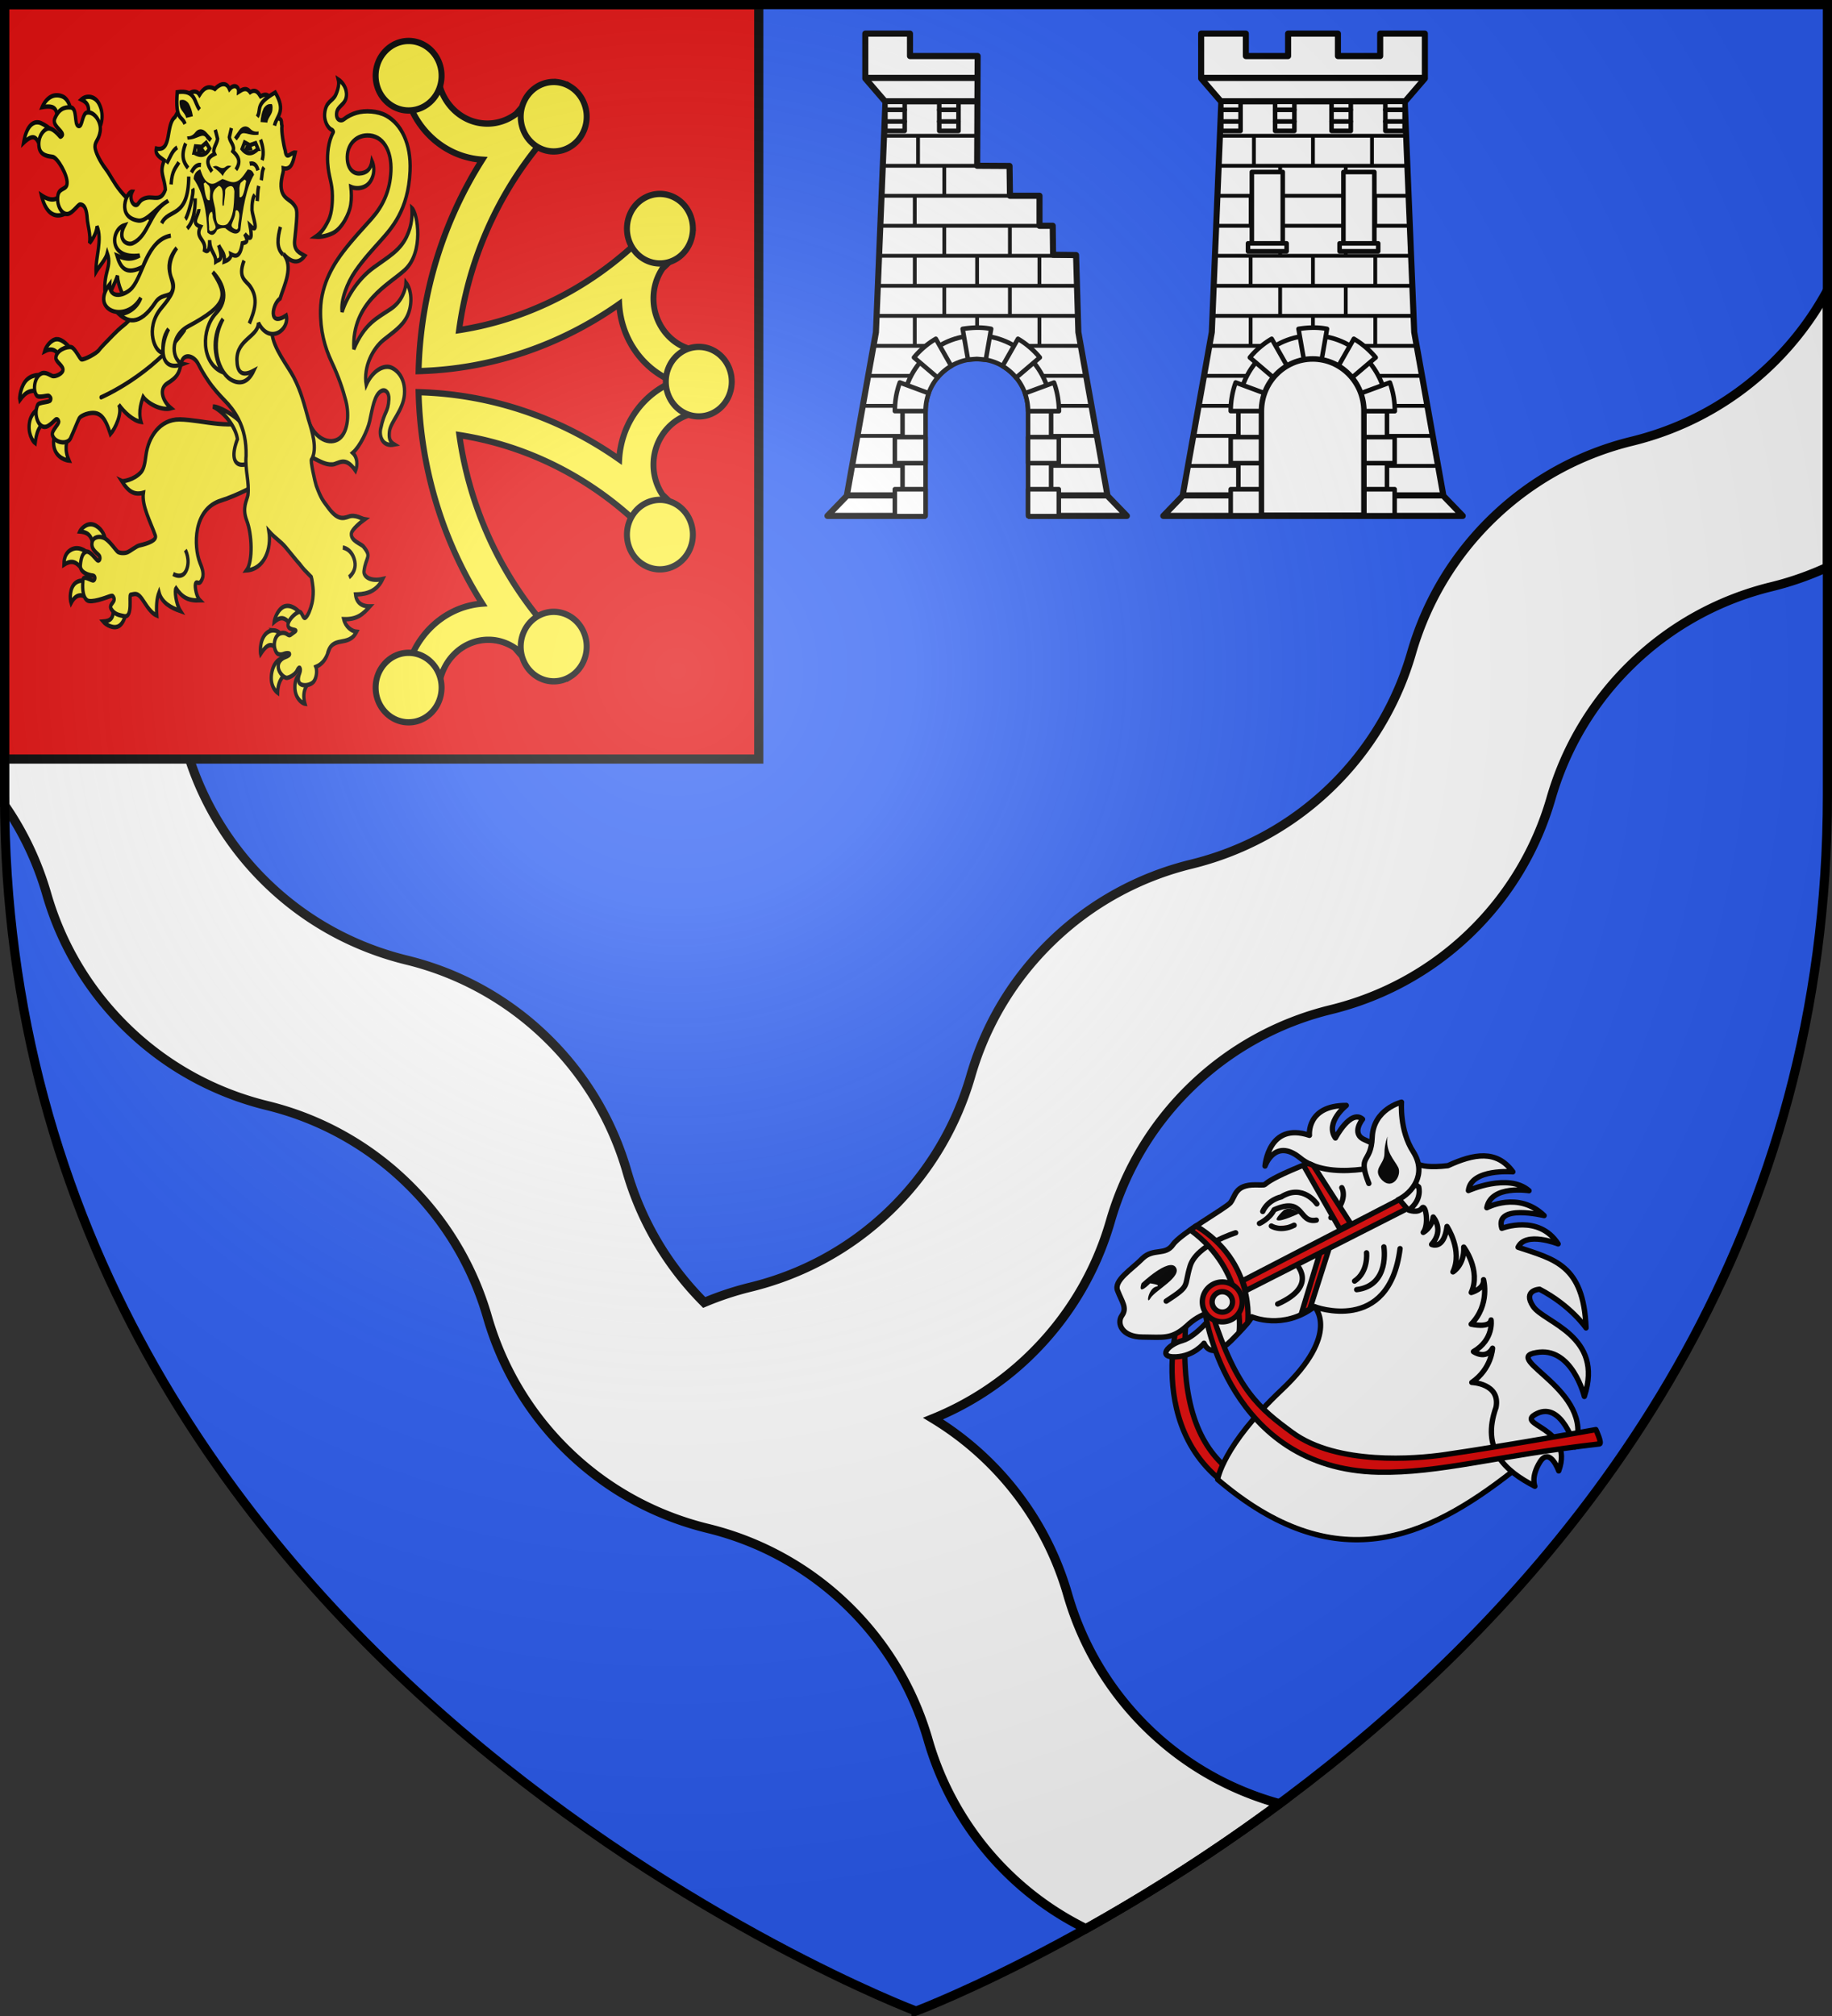 <svg xmlns="http://www.w3.org/2000/svg" width="600" height="660"><rect width="100%" height="100%" fill="#333333" stroke="none"/><radialGradient id="a" cx="221.445" cy="226.331" r="300" gradientTransform="matrix(1.353 0 0 1.349 -77.63 -85.747)" gradientUnits="userSpaceOnUse"><stop offset="0" stop-color="#fff" stop-opacity=".314"/><stop offset=".19" stop-color="#fff" stop-opacity=".251"/><stop offset=".6" stop-color="#6b6b6b" stop-opacity=".125"/><stop offset="1" stop-opacity=".125"/></radialGradient><path fill="#2b5df2" fill-rule="evenodd" d="M300 658.5s298.5-112.32 298.5-397.772V2.176H1.5v258.552C1.5 546.18 300 658.5 300 658.5"/><g stroke="#000"><path fill="#fff" stroke-width="3" d="M598.5 95.068a99.5 99.5 0 0 1-18.672 24.522c-13.153 12.627-28.873 20.836-45.406 24.875a99.36 99.36 0 0 0-45.375 24.937c-13.154 12.627-22.04 27.99-26.75 44.344-4.712 16.349-13.632 31.69-26.781 44.313-13.154 12.626-28.873 20.836-45.407 24.875a99.37 99.37 0 0 0-45.375 24.937c-13.153 12.627-22.07 27.958-26.78 44.313-4.713 16.348-13.602 31.69-26.75 44.312-13.154 12.627-28.905 20.867-45.438 24.906a100 100 0 0 0-15.131 5.004c-12.328-12.335-20.761-27.114-25.291-42.832-4.71-16.355-13.597-31.685-26.75-44.312a99.37 99.37 0 0 0-45.375-24.938c-16.534-4.039-32.253-12.248-45.406-24.875a99.47 99.47 0 0 1-26.782-44.344c-4.71-16.354-13.596-31.685-26.75-44.312A99.4 99.4 0 0 0 1.5 179.855v80.422c0 1.118.018 2.226.027 3.338 6.251 9.028 10.836 18.874 13.786 29.115 4.711 16.349 13.632 31.69 26.78 44.313C55.248 349.67 70.968 357.91 87.5 361.949a99.37 99.37 0 0 1 45.375 24.938c13.153 12.627 22.07 27.957 26.781 44.312 4.712 16.349 13.601 31.69 26.75 44.313 13.154 12.627 28.904 20.836 45.438 24.875a99.36 99.36 0 0 1 45.375 24.937c13.153 12.627 22.04 27.958 26.75 44.313a99.47 99.47 0 0 0 26.781 44.343 98.7 98.7 0 0 0 24.918 17.436c18.627-10.412 40.5-23.976 63.377-40.922-15.497-4.258-30.207-12.234-42.607-24.139-13.15-12.622-22.039-27.964-26.75-44.312-4.71-16.355-13.628-31.686-26.782-44.313a99.8 99.8 0 0 0-17.312-13.308 98.8 98.8 0 0 0 31.297-20.3c13.148-12.624 22.07-27.965 26.78-44.313 4.711-16.355 13.597-31.686 26.75-44.313a99.37 99.37 0 0 1 45.376-24.937c16.533-4.04 32.284-12.28 45.437-24.907 13.15-12.622 22.039-27.964 26.75-44.312 4.71-16.355 13.628-31.686 26.782-44.313a99.36 99.36 0 0 1 45.375-24.937 101 101 0 0 0 18.359-6.41z"/><path fill="#e20909" stroke-width="3" d="M1.5 1.5v247h247V1.5z"/><g fill="#e20909" stroke-linecap="round" stroke-linejoin="round" stroke-width="1.24"><path d="M-237.392 117.842s-25.105 25.892 2.303 50.455c.191.17 2.232-1.825 2.232-1.825-1.579-4.98-24.352-15.448-2.122-48.37" transform="matrix(1.223 -.705 .706 1.222 592.331 123.833)"/><g fill="#fff"><path d="M-182.989 102.33c-2.116-1.23-4.728-2.055-7.771-2.443-16.017-2.4-9.852.489-13.976-1.905-4.125-2.393-5.209-.034-7.092.711-1.785.573-13.574.397-16.38 1.756-2.827 1.347-4.302-1.577-7.666-.771-3.463.978-8.474 1.058-8.794 3.63-.438 2.734-.036 4.576-2.034 5.485-1.981.918-2.494 4.298 1.65 6.702 4.125 2.395 5.511 3.889 10.152 2.905 4.736-1.16 7.554.476 7.554.476s-6.571 2.852-10.11 1.948c-3.526-.898-6.983.544-3.185 2.518 3.791 1.97 7.238.523 7.238.523s-.792 4.366 5.727 2.634c6.519-1.733 6.93-2.414 6.93-2.414s4.68 6.394 13.77 5.234c0 0 2.344 8.484-16.18 12.903-18.526 4.418-23.316 10.602-23.316 10.602 11.97 33.784 34.993 36.134 60.093 32.575 0 0-3.086-8.227 3.195-13.545s26.993-27.543 11.348-54.09c0 0-1.855-10.269-11.153-15.435" transform="matrix(1.223 -.705 .706 1.222 592.331 123.833)"/><path d="M-192.651 97.641c-2.698-6.852-7.945-2.312-7.945-2.312s5.84-8.563 12.492-1.025c0 0 2.842-6.394 10.871-1.735 0 0-6.335.92-5.96 5.275 0 0 6.438-4.078 7.63-.628 0 0-4.085 1.536-1.964 4.375 2.021 3.012 7.57 9.45 7.57 9.45s-1.503 2.115 6.148 5.406c6.606.616 11.661 2.4 12.334 8.767 0 0-8.008-5.567-11.101-1.386 0 0 10.073 1.019 12.155 7.054 0 0-6.9-5.614-10.454-1.47 0 0 8.288.213 10.604 8.222 0 0-8.592-8.204-9.973-2.34 0 0 9.09 1.367 9.5 9.65 0 0-5.02-6.36-8.428-3.972 5.807 6.587 11.174 11.081 4.29 24.093 0 0-.45-6.236-4.846-13.154 0 0-3.573-1.844-3.285 2.69.27 4.524 10.93 14.157-.16 24.039 0 0 3.376-11.6-4.592-14.386-7.85-2.947 7.56 14.5-3.152 23.452 0 0 2.692-10.619-3.708-11.115-6.383-.486 6.102 6.989-2.335 14.044 0 0 1.057-5.822-2.6-4.037-3.755 1.957-3.976 4.358-3.976 4.358-4.239-6.597-6.524-13.67 1.356-20.358 3.688-4.295-1.972-7.81-1.972-7.81 5.568-.445 8.135-4.472 8.135-4.472-2.772 1.609-4.233-1.537-4.233-1.537 5.54-.002 7.216-4.316 7.216-4.316-1.29 1.55-4.488-1.455-4.488-1.455 6.129-1.73 7.647-7.514 7.647-7.514-.926 1.991-3.955 1.152-3.955 1.152 4.588-3.312 3.758-10 3.758-10-1.924 3.71-5.043 3.739-5.043 3.739 4.489-3.14 4.067-9.82 4.067-9.82-3.412 4.454-5.172 1.824-5.172 1.824 4.31-1.406 3.502-5.322 3.502-5.322-1.607 2.055-3.79 1.937-3.79 1.937 2.118-.839 3.956-5.748 2.484-4.993-1.373.582-2.813-1.173-2.813-1.173 3.965-.457 4.688-3.485 4.688-3.485l-3.323-8.134s-14.158-3.16-17.18-11.578" transform="matrix(1.223 -.705 .706 1.222 592.331 123.833)"/><path d="M-181.756 110.859c1.102-7.405 2.642-3.523 6.041-8.905 3.516-5.544 9.954-3.647 9.954-3.647s-3.723 5.424-3.397 11.359c.225 6.106-5.013 8.122-8.63 7.862M-214.24 105.338s-9.213-2.13-13.009 1.414c-3.797 3.542-1.978 3.908-8.868 4.276M-205.792 118.284s2.4 7.368-8.262 6.238M-206.976 129.319s11.686 14.366 23.93-1.742M-187.677 108.571s.123 3.29-5.662 4.759M-194.566 108.94s-.427-5.763-6.366-5.532c0 0-2.904-.996-5.386.781" transform="matrix(1.223 -.705 .706 1.222 592.331 123.833)"/><path d="M-190.267 124.535s-1.766 4.032-5.683 4.287M-186.096 125.347s-3.183 8.495-10.422 5.444M-208.366 106.218s2.452.274 4.528-1.05c7.782.84 3.18 5.523 7.268 6.976" transform="matrix(1.223 -.705 .706 1.222 592.331 123.833)"/></g><path fill="#000" stroke="none" d="M420.51 396.125s-3.375 3.078-2.135 3.36c1.239.564 7.094-2.227 7.094-2.227s-2.298-2.53-4.96-1.133"/><path d="M-206.277 108.12s1.146 2.274 4.659 2.474" transform="matrix(1.223 -.705 .706 1.222 592.331 123.833)"/><path fill="#000" stroke="none" d="M373.86 420.14s8.86-8.394 11.166-5.304c2.298 3.09-6.568 7.558-8.173 10.078-1.606 2.801-.892-2.806 1.608-3.642 2.471-.556-1.766-1.126-1.766-1.126s-4.276 4.478-2.835-.006M454.438 372.082s-1.015 2.241-1.022 5.607c-.009 3.646-4.25 5.038-.75 8.692 3.501 3.373 6.516-1.668 5.258-4.195-1.257-2.527-4.255-5.058-3.486-10.104"/><path d="M-229.79 118.323s-13.327 33.646 16.439 51.653c12.19 7.375 25.876 10.465 47.698 19.958.647.282.95-3.294.95-3.294s-19.873-7.14-33.448-12.55c-5.965-2.378-22.7-10.2-27.889-22.062-3.73-8.524-6.29-14.841-2.238-33.438" transform="matrix(1.223 -.705 .706 1.222 592.331 123.833)"/><path fill-rule="evenodd" d="M-223.011 99.525c6.533 14.68-1.952 26.05-1.952 26.05l2.716-.764s8.654-11.285.848-25.455zM-192.779 99.821l-.085 16.885 2.8.085-.76-15.902c-.643-1.207-1.252-1.403-1.955-1.068" transform="matrix(1.223 -.705 .706 1.222 592.331 123.833)"/><path fill-rule="evenodd" d="m-218.444 115.773-.424 2.376 41.871 2.206-.509-2.715zM-199.673 119.179l-10.8 10.08h2.28l10.8-9.84z" transform="matrix(1.223 -.705 .706 1.222 592.331 123.833)"/><path d="M-224.937 113.058a4.624 4.624 0 1 0-.001 9.249 4.624 4.624 0 0 0 .001-9.249m0 2.258a2.365 2.365 0 1 1 .001 4.732 2.365 2.365 0 1 1-.001-4.732" transform="matrix(1.223 -.705 .706 1.222 592.331 123.833)"/></g><g fill="#fff" stroke-width="1.418"><path stroke-linejoin="round" stroke-width="2.845" d="M18.768 1v20.73l9.45 10.813-4.458 106.523-13.696 75.684L1 224h140.5l-9.064-9.25-13.696-75.684-4.459-106.523 9.45-10.813V1h-20.967v10.365H82.938V1H59.563v10.365H39.736V1z" transform="matrix(.698 0 0 .708 380.295 10.3)"/><path stroke-width="2.363" d="M264.228 507.193h71.544m7.855-8.976h-87.256m-7.235 160.24h101.728" transform="matrix(.839 0 0 .853 178.244 -399.474)"/><g stroke-linejoin="round"><path stroke-width="1.776" d="M44.836 47.383V61.26zm27.664 0V61.26zm27.664 0V61.26zM57.131 61.26v13.877zm30.738 0v13.877zM43.3 75.137v13.877zm58.402 0v13.877zm-44.57 13.875v13.877zm30.738 0v13.877zM43.3 102.889v13.877zm29.201 0v13.877zm29.201 0v13.877zm-44.57 13.877v13.877zm30.738 0v13.877zM43.3 130.643v13.877zm29.201 0v13.877zm29.201 0v13.877zm-73.147-83.26h87.49zm0 13.877h87.777zm0 13.877h88.258zm-1.537 13.877h90.37zm0 13.875h91.521zm0 13.877h92.002zm-1.537 13.877h93.826zm-1.535 13.877h96.511zm-1.537 13.876h101.025zm-3.075 13.875h106.498zm-3.074 13.877h112.067zm-1.537 13.877h116.195z" transform="matrix(.699 0 0 .708 379.33 10.9)"/><path stroke-width="2.134" d="M42.546 64.974h14.503v33.02H42.546zm-1.813 33.02h18.13v3.663h-18.13z" transform="matrix(.698 0 0 .708 380.295 10.3)"/><path stroke-width="2.132" d="M29.547 31.697v13.436h9.035V31.697zm25.215 0v13.436h9.035V31.697zm26.441 0v13.436h9.035V31.697zm25.215 0v13.436h9.035V31.697z" transform="matrix(.699 0 0 .708 379.33 10.9)"/><path stroke-width="1.773" d="M299.97 597.083c-16.009 0-29 12.992-29 29v40h9v-40c0-11.04 8.96-20 20-20s20 8.96 20 20v40h9v-40c0-16.008-12.993-29-29-29z" transform="matrix(.839 0 0 .853 178.244 -399.474)"/><path stroke-width="1.773" d="m294.438 594.552 2.094 11.812c.204 1.156 2.311-.29 3.469-.27s3.265 1.448 3.468.301l2.094-11.843c-1.852-.37-3.707-.51-5.563-.486-1.855.022-3.71.207-5.562.486zm-10.469 3.812a31.9 31.9 0 0 0-8.531 7.156l9.219 7.72a20.1 20.1 0 0 1 5.312-4.47zm32.063 0L310 608.802a20.1 20.1 0 0 1 5.313 4.468l9.25-7.75a31.9 31.9 0 0 0-8.531-7.156zm-46.125 16.75a31.9 31.9 0 0 0-1.938 10.969h12c0-2.408.438-4.705 1.219-6.844zm60.187.031-11.344 4.125a19.9 19.9 0 0 1 1.22 6.813v.031h12.062a31.9 31.9 0 0 0-1.938-10.969zm-62.125 20.938v10h12v-10zm52 0v10h12v-10zm-52 20v10h12v-10zm52 0v10h12v-10z" transform="matrix(.839 0 0 .853 178.244 -399.474)"/><path stroke-width="2.127" d="M299.97 606.083c-11.04 0-20 8.96-20 20v40h40v-40c0-11.04-8.96-20-20-20z" transform="matrix(.839 0 0 .853 178.244 -399.474)"/><path stroke-width="2.132" d="M29.535 35.373h9.035zm25.215 0h9.035zm26.441 0h9.036zm25.215 0h9.035zm-76.87 5.42h9.034zm25.214 0h9.035zm26.441 0h9.036zm25.215 0h9.035z" transform="matrix(.699 0 0 .708 379.33 10.9)"/><path stroke-width="2.134" d="M85.52 64.974h14.504v33.02H85.52zm-1.812 33.02h18.13v3.663h-18.13z" transform="matrix(.698 0 0 .708 380.295 10.3)"/></g></g><g fill="#fcef3c" fill-rule="evenodd" stroke-width="3.497"><path d="M299.981 573.385c5.968 0 11.871-.325 17.685-.915h.038c.39-15.795 13.307-28.51 29.195-28.51 5.708 0 11.019 1.696 15.513 4.536a228 228 0 0 0 8.995 9.529 173 173 0 0 0 20.01-10.71c-32.402-30.455-54.78-71.447-61.593-117.51 46.05 6.819 87.061 29.164 117.506 61.557a173 173 0 0 0 10.672-20.01 224 224 0 0 0-8.728-8.272c-3.325-4.744-5.298-10.511-5.298-16.732 0-15.902 12.735-28.827 28.548-29.196a175.3 175.3 0 0 0 0-34.266c-15.813-.37-28.548-13.332-28.548-29.234 0-6.25 1.981-12.025 5.336-16.77a226 226 0 0 0 8.69-8.233 173 173 0 0 0-10.29-19.4 199 199 0 0 1-6.632 6.784c-1.34 1.144-2.64 2.342-3.85 3.62-29.185 27.015-66.347 45.539-107.558 51.608 6.626-46.505 29.12-87.897 61.783-118.575a173 173 0 0 0-20.01-10.71 236 236 0 0 0-8.233 8.69c-4.77 3.384-10.603 5.412-16.884 5.412-15.914 0-28.847-12.755-29.196-28.586-5.641-.555-11.365-.877-17.151-.877v17.57c6.69 17.873 23.44 30.809 43.336 32.018-22.675 33.927-36.34 74.359-37.466 117.927 43.565-1.12 84.04-14.731 117.963-37.39 1.231 19.864 14.206 36.563 32.054 43.26-17.866 6.688-30.838 23.412-32.054 43.299-33.923-22.66-74.398-36.31-117.963-37.43 1.126 43.558 14.802 84.007 37.466 117.929-19.645 1.415-36.124 14.355-42.764 32.054z" transform="matrix(.557 0 0 .587 -33.273 -109.854)"/><path d="M300 210c-10.7 0-19.383 8.684-19.383 19.384S289.3 248.767 300 248.767s19.384-8.683 19.384-19.383S310.7 210 300 210zm84.899 22.862c-6.546.148-12.874 3.61-16.385 9.692-5.35 9.266-2.165 21.11 7.1 26.46 9.267 5.35 21.135 2.19 26.485-7.076s2.166-21.135-7.1-26.485a19.26 19.26 0 0 0-10.1-2.59zM300 590c-10.7 0-19.383-8.684-19.383-19.384S289.3 551.233 300 551.233s19.384 8.683 19.384 19.383S310.7 590 300 590zm84.899-22.862c-6.546-.148-12.874-3.61-16.385-9.692-5.35-9.266-2.165-21.11 7.1-26.46 9.267-5.35 21.135-2.19 26.485 7.076s2.166 21.135-7.1 26.485a19.26 19.26 0 0 1-10.1 2.59zM490 400c0-10.7-8.684-19.384-19.383-19.384S451.233 389.3 451.233 400s8.684 19.384 19.384 19.384S490 410.7 490 400zm-22.862-85.835a19.26 19.26 0 0 0-2.59-9.164c-5.35-9.266-17.219-12.451-26.485-7.101s-12.427 17.218-7.077 26.485 17.194 12.45 26.46 7.1c6.371-3.678 9.87-10.445 9.692-17.32zm0 170.734c-.148-6.546-3.61-12.874-9.692-16.384-9.266-5.35-21.11-2.166-26.46 7.1s-2.19 21.135 7.077 26.485 21.134 2.165 26.484-7.1a19.26 19.26 0 0 0 2.591-10.1z" transform="matrix(.557 0 0 .587 -33.273 -109.854)"/></g></g><g stroke-width="4.029"><g fill="#fcef3c" fill-rule="evenodd" stroke="#000"><path d="M513.412 608.585c7.441-.315 15.483-8.551 28.259 5.765 2.658-5.36 2.391-12.272-3.506-16.42 8.678-5.633 17.994-20.177 20.61-28.905 3.411-11.373 5.568-24.666 14.59-27.956 4.788-1.746 9.269 1.694 8.857 7.579-.895 12.773-5.323 10.026-10.015 27.27-1.761 6.475 1.717 16.632 16.694 14.39-6.34-2.925-6.675-6.79-5.99-11.897 1.188-8.867 16.617-19.251 18.231-33.818 1.898-17.133-12.1-24.843-19.047-25.505-9.3-.887-20.634 4.969-27.483 16.59-3.619-16.923 8.22-33.383 21.056-41.255 10.755-6.596 22.97-12.37 28.956-21.871 6.749-10.714 5.391-24.195-1.532-30.836-.354 6.408-4.842 17.17-18.28 24.061-16.311 8.365-32.08 13.165-45.253 37.002-2.764-42.648 42.969-59.27 61.969-72.474 23.582-16.388 15.88-52.096 8.722-56.971.414 5.98.662 15.342-6.463 26.414-8.241 12.808-22.652 18.614-40.04 28.182-17.292 9.515-31.648 24.716-38.456 40.667-1.877-10.766 6.095-26.36 16.136-37.28 10.4-11.312 22.825-21.228 29.891-27.218 14.074-11.931 34.577-28.447 36.705-64.66 1.502-25.47-11.172-43.305-28.938-50.749-10.42-4.366-25.695-5.02-36.214-2.66-5.278 1.183-10.539 3.003-15.48 5.973-3.477 2.09-9.479.804-8.875-5.267.711-7.154 10.925-7.681 12.013-16.065.898-6.916-4.36-12.476-9.922-15.227 1.392 4.237-.118 9.152-3.037 14.055-3.804 6.39-12.42 5.71-13.542 17.8-.555 6.048 3.478 12.866 9.2 14.558.679.415 1.817 1.33 1.333 1.993-6.316 8.668-7.458 20.135-6.818 28.087 1.068 13.28 5.661 17.961 5.72 30.26.019 3.833.014 14.887-4.598 22.174-5.684 8.982-10.55 12.54-15.968 15.37 7.643.48 15.814-1.293 21.533-3.512 10.57-4.102 19.541-17.162 21.325-25.82 1.188-5.765.92-11.154.163-16.404 5.174 1.75 14.185 2 20.488-2.176 6.473-4.288 10.058-13.553 5.297-21.632-1.644 8.188-7.116 11.158-15.33 11.484-7.817.31-14.065-4.572-14.748-13.062-1.006-12.513 9.632-21.63 24.256-21.804 19.371-.23 29.896 13.996 28.868 32.61-1.03 18.657-10.27 32.39-23.335 43.496-11.223 9.54-23.034 18.809-34.714 30.403-9.11 9.043-27.056 28.212-27.658 53.63-.446 18.835 5.032 34.066 13.604 47.789 8.57 13.722 13.648 25.155 17.305 35.796 4.395 12.79 2.335 30.244-10.052 35.139-12.83 5.07-30.248-2.612-36.43-19.351-2.2 12.232-5.2 37.534 7.186 36.586 7.5 2.583 14.255 6.03 22.757 5.672z" transform="matrix(.269 0 0 .357 -29.258 -65.198)"/><g stroke-width="3.419"><path stroke-width="3.889" d="M100.406 63.094c-10.113.192-15.591 8.078-17.031 10.937 17.972-2.722 16.41 2.56 19.719 13.25l15.594-6.531c-1.413-5.619-3.889-14.74-12.188-16.906-2.196-.574-4.22-.786-6.094-.75zm37.906.437c-3.399-.067-6.729.908-9.125 2.657 7.045 2.513 10.928 5.505 7.407 17.156l13.344 8.875c3.327-4.026 6.823-13.231.125-22.719-2.868-4.06-7.38-5.883-11.75-5.969zM78.626 87.563c-6.039-.182-13.277 3.703-16.25 18.468 15.721-11.87 15.784-.426 23.656 7.219l10.625-18.094s-6.036-4.281-14.094-6.906a14.2 14.2 0 0 0-3.937-.687zm32.656 58.562c-6.582 10.649-15.364 11.329-26.812 5.844 7.307 21.353 23.867 21.132 38.875 9.187z" transform="matrix(.279 .009 -.007 .37 -8.929 6.948)"/><path d="M98.5 125.347c.89 5.23 4.911 12.557 3.96 18.978 3.502-3.895 6.617-8.712 6.65-13.638 6.556 9.629.393 24.305 1.84 35.248 2.624-4.048 9.278-10.236 10.466-15.437 6.781 12.013-6.142 15.906 2.694 40.027 1.654-9.103 7.091-16.961 9.135-23.276 3.324 16.801 20.525 26.677 29.477 23.122 23.28 25.743 47.76 12.996 44.11-16.766 0 0-23.472-42.408-28.926-45.789-5.922-3.67-13.333-6.817-21.86-11.334-9.624-5.098-17.514-9.178-25.143-15.167-7.628-5.989-11.522-11.601-16.543-15.833-7.07-5.959-12-12.812-12.411-16.148-.503-4.08 3.373-5.5 4.316-12.122 1.121-7.88-7.503-15.531-14.804-13.781-4.163.998-3.978 8.88-6.126 10.644-.506.416-1.138.597-1.983.423-4.426-.914-1.888-13.77-8.914-13.7s-12.42 2.648-15.64 9.806c-2.587 5.755 8.237 8.658 8.896 11.861.147.718-1.292 1.894-2.032 1.936-.488.027-8.665-7.47-14.39-5.031-4.46 1.901-8.996 7.68-6.822 15.007 1.879 6.337 10.449 6.104 14.582 6.209 4.9.125 16.888 13.112 16.519 19.431.14 5.058-7.504 3.684-8.61 9.587-1.417 7.57 5.05 15.399 11.486 13.883 4.816-1.133 9.536-7.907 11.737-8.295 5.372-.466 7.351 4.35 8.337 10.155z" transform="matrix(.316 .034 -.026 .42 .694 15.5)"/></g><path d="M219.18 663.382c-7.419.03-12.7 5.552-13.315 6.63 13.627.893 14.274 6.257 17.936 15.801 5.196-3.776 9.782-7.012 12.785-8.749.263-2.202-3.022-8.701-10.74-12.187-2.36-1.066-4.59-1.503-6.666-1.495zm-16.614 21.965c-1.514-.029-3.057.118-4.612.532-11.38 3.032-11.214 11.699-11.376 14.582 12.6-6.127 17.23 0 24.527 6.054l6.13-15.846c-2.25-1.57-8.107-5.197-14.669-5.322zm15.725 31.597s-9.971-4.101-17.26.054c-7.857 4.48-7.252 15.023-5.761 18.644 6.678-9.775 15.414-7.895 21.938-3.301zm27.964 20.279c2.052 12.811-3.03 14.862-11.883 15.41 3.004 2.757 13.065 7.347 19.726 3.83 7.319-3.865 9.182-15.335 8.455-15.626z" transform="matrix(.269 0 0 .357 -29.258 -65.198)"/><path d="M327.183 567.23c-23.283-.01-37.716 15.536-40.7 32.882-1.28 7.444-2.49 12.539-5.97 15.47-8.537 7.187-22.259 8.708-23.537 8.229 8.2 9.77 15.452 13.04 26.389 10.668-2.279 12.027 8.786 26.947 14.501 39.262 1.93 4.158-7.765 7.089-19.418 9.089-3.792.65-11.23 5.321-14.874 6.337-3.774 1.052-9.474.685-11.662-.668-2.263-1.398-10.425-10.6-16.626-12.637-5.77-1.896-12.995-.81-14.337 3.891-2.137 7.5 7.833 10.5 9.162 13.15 1.286 2.565-.924 4.617-2.794 3.542-2.218-1.277-9.369-9.222-13.788-7.818-3.33 1.057-6.071 4.044-6.91 12.317-.71 7.013 10.764 9.154 15.102 9.486 3.533.27 3.072 3.767.944 4.431-2.29.715-12.296-5.279-12.864-.527-.57 4.751-1.314 15.107 4.964 18.742 4.935 2.858 23.49-2.57 25.615-3.105 2.53-.637 5.001-1.38 5.825-.62 5.596 5.176-5.854 7.024-1.977 11.83 4.12 5.106 10.075 5.576 15.567 6.48 11.283 1.86 5.559-19.523 8.054-19.654 5.384-.748 7.493-1.572 11.833 1.932s10.862 14.336 20 17.16c-.797-8.282-.14-15.731 2.658-21.297 3.174 9.505 14.616 14.216 26.236 17.245-5.816-6.797-7.404-19.13-5.543-21.012 7.638 8.509 14.82 11.606 29.249 11.193-4.296-3.19-6.492-12.498-5.543-15.116 1.455-4.017 4.603 2.978 8.472-5.183 2.439-5.144-1.496-11.345-3.126-14.55-7.479-14.703-8.61-48.746 25.931-56.785 18.786-4.373 47.174-15.288 49.631-18.378 19.585-24.63 1.505-45.442-8.6-57.384-25.563 12.2-62.48 1.808-91.864 1.398z" transform="matrix(.269 0 0 .357 -29.258 -65.198)"/><path d="M368.124 555.521c15.17 5.7 28.04 19.75 29.703 29.85-8.741 17.425-2.974 25.215 9.52 23.13 10.195-1.696 10.212-9.836 7.527-19.229-2.396-8.38-6.042-14.04-13.805-20.033-10.136-7.826-28.588-14.485-32.945-13.718zM459.219 738.257a15.6 15.6 0 0 0-3.18.244c-7.882 1.455-12.93 10.757-13.48 14.529 7.62-4.893 12.736-5.262 20.876 3.145 2.597-3.054 6.467-7.252 10.36-11.498-1.027-1.284-7.243-6.266-14.576-6.42zm-17.047 22.471c-2.326-.113-4.98.34-7.656 1.784-9.978 5.386-8.907 18.203-8.398 19.806 8.852-10.468 14.745-10.386 22.302-2.066l1.514-16.512c-.882-1.093-3.886-2.823-7.762-3.012zm10.439 25.491s-10.01 1.214-12.928 13.182c-2.915 11.955 5.023 17.39 7.115 18.51.317-9.19 4.884-16.844 15.834-19.264zm22.358 13.805c-2.402 1.736-7.358 4.311-7.133 13.263.242 9.628 8.592 14.262 12.233 14.653-3.361-9.012-.092-15.69 5.806-19.773z" transform="matrix(.269 0 0 .357 -29.258 -65.198)"/><g stroke-width="3.419"><path stroke-width="3.889" d="M105.906 278.781c-6.828.233-12.953 7.036-14.312 11.031 7.304-3.113 12.389-1.876 16.781 2.5l10.75-7.968s-5.955-4.946-11.844-5.531c-.46-.046-.92-.047-1.375-.032zm-19.75 32.125c-3.715.113-9.544.882-14.219 4.156-7.326 5.133-9.126 16.421-8.343 18.657 7.147-7.807 12.64-10.204 26.312-7.688L89.844 311s-1.459-.161-3.688-.094zm4.125 27.344s-11.843 4.113-14.5 13.656c-2.833 10.18 3.805 17.977 6.813 19.469 1.14-7.101 2.444-17.269 16.25-20.406zm17.938 18.844c-2.023 4.172-5.753 10.447-3.188 17.781 3.125 8.934 14.492 10.798 17.688 10.938-5.743-9.26-4.154-15.86.062-25.063z" transform="matrix(.279 .009 -.007 .37 -8.929 6.948)"/><path d="M15.573 267.84c12.978 9.778 20.185-8.706 34.648-3.573-4.056 3.377-6.892 10.164-4.985 15.777 10.865-8.422 18.415-8.594 27.655-7.903-4.491 3.231-10.278 9.154-6.51 16.295 5.425-3.789 16.659-11.9 29.758-6.85-12.18 6.096-14.837 13.552-12.064 16.307 8.194 8.143 13.222 3.722 10.826 15.793-.673 3.391-8.164 11.437-4.034 15.613 2.19 2.215 12.648 1.422 17.575.805-2.07 1.885-5.613 9.003-11.878 11.34-6.266 2.338-11.378 5.07-13.254 18.832-.85 6.344-1.893 8.614.21 20.505.423 2.39 6.805 20.539 8.1 19.18 10.167 3.267 13.262 17.48 15.85 27.841 3.062 10.833 6.552 21.49 6.897 34.916.265 10.312-3.806 31.234 2.21 40.916 7.788 12.554 16.823 25.432 22.07 31.09 14.38 15.505 17.44 18.212 5.346 35.383-7.15 10.152-33.982 42.667-62.198 36.76-14.416-3.019-22.578 3.832-38.113-2.906s-12.958-2.87-23.071-4.118-18.74-1.65-21.275-1.512c-5.071.276-6.61.714-15.614.531s-17.178-.527-18.931-.904c-3.507-.754-16.81 2.718-18.923 4.66-1.304 1.199-.264 11.135-2.889 13.912-3.29 3.481-14.21 7.326-17.84 2.565-1.944-2.55 3.23-10.084.012-12.188-2.191-1.431-9.104.608-11.13 2.94-1.158 1.334-3.473 6.592-7.414 8.107-7.363 2.832-15.719-4.694-14.593-10.818.572-3.113 9.369-6.212 9.994-7.633.708-1.61 1.086-2.746-.586-3.656-1.814-.988-10.46 5.926-13.02 4.783-8.71-3.892-10.193-17.409-.989-19.46 3.092-.69 6.586-.611 8.99-.613 2.133-.002 2.504-2.22 2.088-3.088-.948-1.976-10.362-1.353-11.424-4.623-2.042-6.29 7.792-15.482 13.508-13.152 4.436 1.808 14.27 6.596 15.821 7.088.776.245 2.247.992 8.02-1.235 14.169-5.879 14.371-14.06 11.323-27.446 6.34.459 19.665 5.743 20.405 13.41 1.028-8.002 4.634-18.892 10.62-24.29 2.626 9.09 10.397 12.695 13.227 14.403 1.013-7.31 8.86-20.026 18.11-24.146-3.745 9.326-2.002 19.973 8.353 17.993s13.846-1.316 20.589 4.222 14.05-3.055 13.902-10.328-.099-10.036.604-17.272c.757-7.785 3.019-16.548 4.63-22.097 1.821-6.27 3.128-12.637 2.916-20.298-.273-9.814-3.549-18.758-10.34-27.589-7.342-7.928-9.057-18.417-16.51-25.922-3.115-2.642-10.84-4.124-12.636-15.406s-12.992-29.13-23-31.046c15.364-10.057 30.83-1.816 36.573 11.046 2.156-8.927 5.075-13.015 6.657-20.488.6-2.832 3.088-15.97 3.93-18.953 1.158-6.848 1.114-5.767 3.782-15.126-.193-1.2-3.425-8.008-4.553-9.547-.327-.445-2.679-4.19-6.927-7.363-3.758-2.807-8.787-5.352-11.87-5.115-3.175.243.117 6.05-2.718 7.454-3.75 1.857-14.179 1.801-15.616-2.075-1.398-3.77 7.237-8.253 3.219-7.752l-5.137.641c-3.158.394-1.682 3.972-6.98 6.707-6.51 3.361-13.344-2.722-12.996-8.965.228-4.107 5.912-5.758 5.912-5.758 5.839-2.487 6.246-5.531-1.251-2.575 0 0-7.327 2.728-10.082-2.651-1.879-3.67.145-10.465 2.93-11.852 3.697-1.84 8.903-2.44 11.34-1.347 4.573 2.05 4.698-1.274 1.244-3.042-1.962-1.004-5.82-3.39-4.81-6.76 1.231-4.105 8.725-7.731 12.246-7.237 5.392.757 8.5 5.983 8.746 7.946 6.423-2.2 11.584-.964 15.325.918z" transform="matrix(.257 -.248 -.187 -.34 153.31 309.138)"/><path stroke-linecap="round" d="M-55.235 566.944s52.327-17.338 100.136-8.39" transform="matrix(.257 -.248 -.187 -.34 153.31 309.138)"/></g><path d="M334.428 687.029s6.276 8.75 1.512 17.968c-4.968 9.612-16.378 3.97-16.378 3.97M526.12 684.782s10.043.704 14.03 10.895c4.157 10.625-6.589 16.285-6.589 16.285" transform="matrix(.269 0 0 .357 -29.258 -65.198)"/></g><g stroke-width="2.289"><path fill="#fcef3c" stroke="#000" d="M1172.954 1080.099c-12.387 4.486-13.966 16.923-25.146 19.67-3.71.912-10.505-2.74-4.404-10.161-9.468 1.146-13.252 17.148 8.39 17.177-6.997 2.314-11.585.051-15.248-1.609 1.77 7.023 5.142 11.258 16.722 7.796 7.511-12.004 15.036-14.305 20.478-14.554-16.125.57-20.638 18.799-28.78 24.94-4.78 3.604-16.075 5.053-14.818-3.499-15.27 12.755 9.09 22.377 20.041 9.436-3.461 5.83-10.852 7.611-15.505 7.142 4.71 4.206 12.64 8.467 25.005-3.647 4.09-4.006 9.38-2.096 11.226-4.081 5.13-5.516-6.69-13.263 6.13-23.346-4.01 3.45-7.744 9.927-5.096 16.062 2.424 5.613-1.103 9.013-8.642 14.806-12.6 9.681-6.454 23.56-1.446 23.653.518-4.176.857-8.375 5.163-12.08-7.377 9.218-7.966 22.707 7.731 19.594-7.112-2.072-8.222-15.371 5.53-19.604 27.522-8.473 28.446-13.612 19.525-27.062 7.301 7.56 8.82 15.974 0 21.897-11.14 7.481-12.981 25.57.91 31.905-5.531-9.429-4.61-20.614 3.315-28.238-10.65 12.46-6.316 29.105 3.373 33.602 5.365 2.49 10.287 1.348 14.257-3.951-8.762 2.715-11.135-.894-10.61-6.914.956-10.986 15.748-10.81 16.458-18.194 6.16 12.595 20.662 5.855 19.03-1.936-13.135 5.178-8.672-7.222-3.174-9.418 3.52-6.862 11.041-15.88 4.659-23.516 5.189 5.736 9.932 6.37 14.283 2.536-2.772-1.72-7.325-3.174-5.92-8.946 3.962-16.289 3.642-16.237.926-19.54-2.582-3.141-9.958-4.256-5.76-15.287.555-1.456 1.222-2.251 1.259-4.166 5.514 1.688 7.026-3.14 8.806-7.531-2.845-.56-6.308 3.824-6.53-1.688-.83-3.174-1.622-10.345-.823-13.392-.612-2.497 1.4-3.626-4.122-4.941-1.858-5.224.368-15.116-8.575-12.241-1.126-1.787-2.76-4.526-6.696-2.906-2.331-3.126-4.913-2.03-7.705-.973.5-2.773-2.42-4.755-5.963-2.142-1.932-4.935-7.337-2.817-9.733-1.081-4.472-2.604-7.755-.997-10.64 2.012-2.663-4.386-9.424-.855-10.151 1.43l-7.517 8.674c-6.874 3.285-3.717 18.527-14.26 15.365-1.282 3.326 2.138 4.947 4.659 6.894-4.265 6.19-.68 8.894-.907 15.589-3.604 6.24-7.824 2.768-12.717 3.005-6.34.307-5.56 3.863-8.36 2.998-2.014-.621-3.567-4.232-1.21-7.299-3.571-.657-12.433 12.404 2.431 15.812 5.507 1.263 12.787-5.479 20.151-8.052z" transform="matrix(.484 -.064 .051 .61 -568.168 -517.775)"/><g stroke="#000"><path fill="none" d="M179.718 297.646c-4.123-3.92-2.61-9.25-.097-14.828M153.391 331.92c4.235-6.31 7.66-12.535 2.728-19.515-2.573-3.643-8.088-5.333-2.728-14.27" transform="matrix(.484 -.064 .051 .61 -9.522 -86.746)"/><path fill="#fcef3c" d="M789.744 1040.24c-1.536-4.92-6.482-2.11-3.426-17.436 12.691-.172 10.619 6.61 14.036 10.807M838.51 1041.529c3.492-3.79-1.414-6.669 13.387-11.685 6.495 10.905-.416 12.501-2.341 17.559M794.214 1086.372c-.059 3.172-6.807 6.93.196 9.484-4.659 5.631 3.254 7.054 1.328 12.763 1.858 1.26 3.469 1.143 3.997-4.994-.57 5.98 3.375 7.588 2.93 11.778 2.029-.898 5.435.665 2.848-8.483.974 3.032 4.03 4.469 2.831 9.167 1.836-.308 5.005-1.309 4.843-3.504 2.96 1.57 5.888 2.614 8.27-5.01 2.164-.163 4.756.088 2.065-4.763 4.637 5.226 4.682 1.397 4.082-4.024 6.086 5.922 2.153-4.745 2.149-8.14.235-3.26 1.218-6.73 2.755-7.96" transform="matrix(.484 -.064 .051 .61 -374.7 -543.416)"/><path fill="none" d="M821.255 1068.11c4.116-4 2.41-6.93-.961-10 1.866-2.526-1.445-5.15-1.622-7.7l1.913-4.736M789.126 1050.58c-4.123 6.333-2.433 10.012.211 13.255M783.497 1060.123c-2.358 2.8-5.115 3.837-6.428 11.249M783.228 1052.131c-3.652 1.41-5.437 5.006-7.939 7.762M789.306 1068.405c-2.637 22.545-15.285 15.326-20.744 22.895M791.266 1075.043c.966 2.332-4.856 14.615-6.637 15.749M785.334 1095.901c4.67-3.22 6.37-8.914 7.095-15.444M839.485 1053.846c1.03 3.587 1.738 7.202-.154 11.045M840.188 1068.78c-1.656 1.72-1.724 4.428-2.518 6.684M835.593 1078.318c-1.05 2.677-1.206 5.276-1.807 7.914M791.287 1066.422c1.673-1.996 3.601-3.943 6.86-3.358M830.8 1065.896c3.273-.327 4.627 1.456 5.186 4.114M805.125 1067.432c-3.966-5.705-2.302-7.781 2.7-9.2-1.399-2.812 2.3-5.302 2.917-7.783l-1.061-4.995M794.26 1056.078l1.27-3.213 4.025.682 3.287-1.839 2.01 3.272c-3.105 3.729-6.714 3.462-10.591 1.098z" transform="matrix(.484 -.064 .051 .61 -374.7 -543.416)"/></g><path d="m64.404 50.401.218-2.397 1.32-.324 1.497 2.1z"/><path fill="none" stroke="#000" d="m837.198 1058.583-1.27-3.214-4.025.682-3.286-1.839-2.01 3.272c3.104 3.729 6.713 3.462 10.59 1.099z" transform="matrix(.484 -.064 .051 .61 -374.7 -543.416)"/><path d="m82.762 49.327-.608-2.288-1.344.03-1.12 2.446zM69.68 54.587c1.221.924 2.465 1.831 3.278 3.058.563-1.502 1.683-2.39 2.815-3.265-.632-.17-1.258-.356-2.147.42-.744.412-1.37.164-1.982-.159-1.016-.547-1.396-.235-1.965-.054"/><path d="M65.584 55.428c.611 1.793 1.263 3.57 2.6 4.344 1.411.816 2.217.276 3.496-.488l1.152-.688c.867.199 1.611.646 2.6.913 2.64.712 4.024-1.562 5.701-4.018.804.062 1.589.213 2.077 1.705-2.461 3.926-3.783 11.412-4.483 18.184-1.13 2.262-3.608.478-4.967-.701-.921-.095-1.804.062-2.639.536-.849 1.928-1.888 2.136-3.198.894-.223-6.692-1.238-12.857-4.488-17.535.034-1.544.797-2.558 2.149-3.146zM61.266 44.652l.163 1.056c3.367.03 5.013-2.61 6.2-.32l1.039 1.102.778-1.13-1.943-2.133c-1.13-1.2-2.555-1.215-3.546.087-.692.908-1.5 1.373-2.691 1.338M84.698 43.03l-.06 1.072c-3.338.548-5.227-1.82-6.184.636l-.925 1.254-.881-1.002 1.722-2.416c1.006-1.365 2.418-1.6 3.528-.46.774.795 1.622 1.133 2.8.915z"/><path fill="#fcef3c" d="M71.723 60.826c-3.057 1.936-1.858 4.492-1.289 7.302.364 1.792.049 4.775 1.243 5.325 1.058.488 2.417.376 2.958-.347 1.673-2.238 2-4.805 2.122-10.469-.147-.857-.32-1.683-1.182-1.712-.87.046-1.812.7-1.844 1.458.078 1.56-.332 3.133-.42 4.9l-.411.069c-.274-2.074.786-5.79-1.177-6.527zM66.715 60.094l.56-.388 1.194 1.146c.241.575.317 1.123.356 1.665l-.156 3.01c-1.223.503-1.56-2.582-1.954-5.433M80.63 59.2l-.544-.425-1.24 1.066c-.264.558-.362 1.1-.424 1.639l.031 3.016c1.2.583 1.665-2.475 2.177-5.297"/><path fill="#fcef3c" d="M69.403 69.29c-.084.07-.467.268-.467.268-1.118 1.328-.315 3.72-.457 5.589l.258.472c.491.153.98-.114 1.467-.474.446-.42.497-.835.329-1.247-.365-1.163-.96-2.225-.875-3.582z" opacity=".98"/><path fill="#fcef3c" d="M77.899 68.97c1.118 1.329-.054 3.748.089 5.617l-.258.472c-.492.153-.98-.114-1.467-.474-.446-.42-.498-.835-.33-1.247.365-1.163 1.069-2.259 1.139-3.594.043-.825.213-1.125.827-.774"/><path d="m63.173 38.06-2.207.542c-.203-1.221-1.235-1.992-1.773-3.076-.418-.843-.548-2.433-.226-2.733.872-.164 1.633-.29 2.734.948.826 1.358 1.217 2.773 1.472 4.32M85.327 39.944l2.243.198c.083-1.243 1.033-2.166 1.462-3.325.334-.9.31-2.5-.04-2.748-.88-.028-1.648-.036-2.622 1.362-.689 1.474-.94 2.939-1.043 4.513"/></g></g><g fill="#fff" stroke="#000" stroke-width="1.418"><path stroke-linejoin="round" stroke-width="2.845" d="M18.768 1v20.73l9.45 10.813-4.458 106.523-13.696 75.684L1 224h140.5l-9.064-9.25-13.696-75.684-1.075-35.665-10.79-.153-.164-13.388h-6.206V75.983H86.648l-.2-13.787-15.198-.09.225-50.74H39.736V1z" transform="matrix(.698 0 0 .708 270.295 10.3)"/><path stroke-width="2.363" d="M264.228 507.193h35.694m.365-8.976H256.37m-7.235 160.24h101.728" transform="matrix(.839 0 0 .853 68.244 -399.474)"/><path stroke-linejoin="round" stroke-width="1.776" d="M44.836 47.383V61.26zm27.664 0V61.26zM57.13 61.26v13.877zm30.74 0v13.877zM43.298 75.137v13.877zm58.402 0v13.877zm-44.57 13.875v13.877zm30.738 0v13.877zM43.3 102.889v13.877zm29.201 0v13.877zm29.201 0v13.877zm-44.57 13.877v13.877zm30.738 0v13.877zM43.3 130.643v13.877zm29.201 0v13.877zm29.201 0v13.877zm-73.147-83.26H72.5zm0 13.877H87.94zm0 13.877h73.147zm-1.537 13.877h80.879zm0 13.875h91.521zm0 13.877h92.002zm-1.537 13.877h93.826zm-1.535 13.877h96.511zm-1.537 13.876h101.025zm-3.075 13.875h106.498zm-3.074 13.877h112.067zm-1.537 13.877h116.195z" transform="matrix(.699 0 0 .708 269.33 10.9)"/><path stroke-linejoin="round" stroke-width="2.132" d="M29.547 31.697v13.436h9.035V31.697zm25.215 0v13.436h9.035V31.697z" transform="matrix(.699 0 0 .708 269.33 10.9)"/><path fill="#2b5df2" stroke="none" d="M319.973 117.888c-9.216 0-16.695 7.606-16.695 16.978v37.296h33.39v-37.296c0-9.372-7.479-16.978-16.695-16.978"/><path stroke-linejoin="round" stroke-width="1.773" d="M299.97 597.083c-16.009 0-29 12.992-29 29v40h9v-40c0-11.04 8.96-20 20-20s20 8.96 20 20v40h9v-40c0-16.008-12.993-29-29-29z" transform="matrix(.839 0 0 .853 68.244 -399.474)"/><path stroke-linejoin="round" stroke-width="1.773" d="m294.438 594.552 2.094 11.812 3.469-.27 3.468.301 2.094-11.843c-1.852-.37-3.707-.51-5.563-.486-1.855.022-3.71.207-5.562.486zm-10.469 3.812a31.9 31.9 0 0 0-8.531 7.156l9.219 7.72a20.1 20.1 0 0 1 5.312-4.47zm32.063 0L310 608.802a20.1 20.1 0 0 1 5.313 4.468l9.25-7.75a31.9 31.9 0 0 0-8.531-7.156zm-46.125 16.75a31.9 31.9 0 0 0-1.938 10.969h12c0-2.408.438-4.705 1.219-6.844zm60.187.031-11.344 4.125a19.9 19.9 0 0 1 1.22 6.813v.031h12.062a31.9 31.9 0 0 0-1.938-10.969zm-62.125 20.938v10h12v-10zm52 0v10h12v-10zm-52 20v10.33h12v-10.33zm52 0v10.33h12v-10.33z" transform="matrix(.839 0 0 .853 68.244 -399.474)"/><path stroke-linejoin="round" stroke-width="2.132" d="M29.535 35.373h9.035zm25.215 0h9.035zm-25.215 5.42h9.035zm25.215 0h9.035z" transform="matrix(.699 0 0 .708 269.33 10.9)"/></g><path fill="url(#a)" fill-rule="evenodd" d="M300 658.5s298.5-112.32 298.5-397.772V2.176H1.5v258.552C1.5 546.18 300 658.5 300 658.5"/><path fill="none" stroke="#000" stroke-width="3" d="M300 658.397S1.5 545.98 1.5 260.277V1.5h597v258.778c0 285.7-298.5 398.12-298.5 398.12z"/></svg>